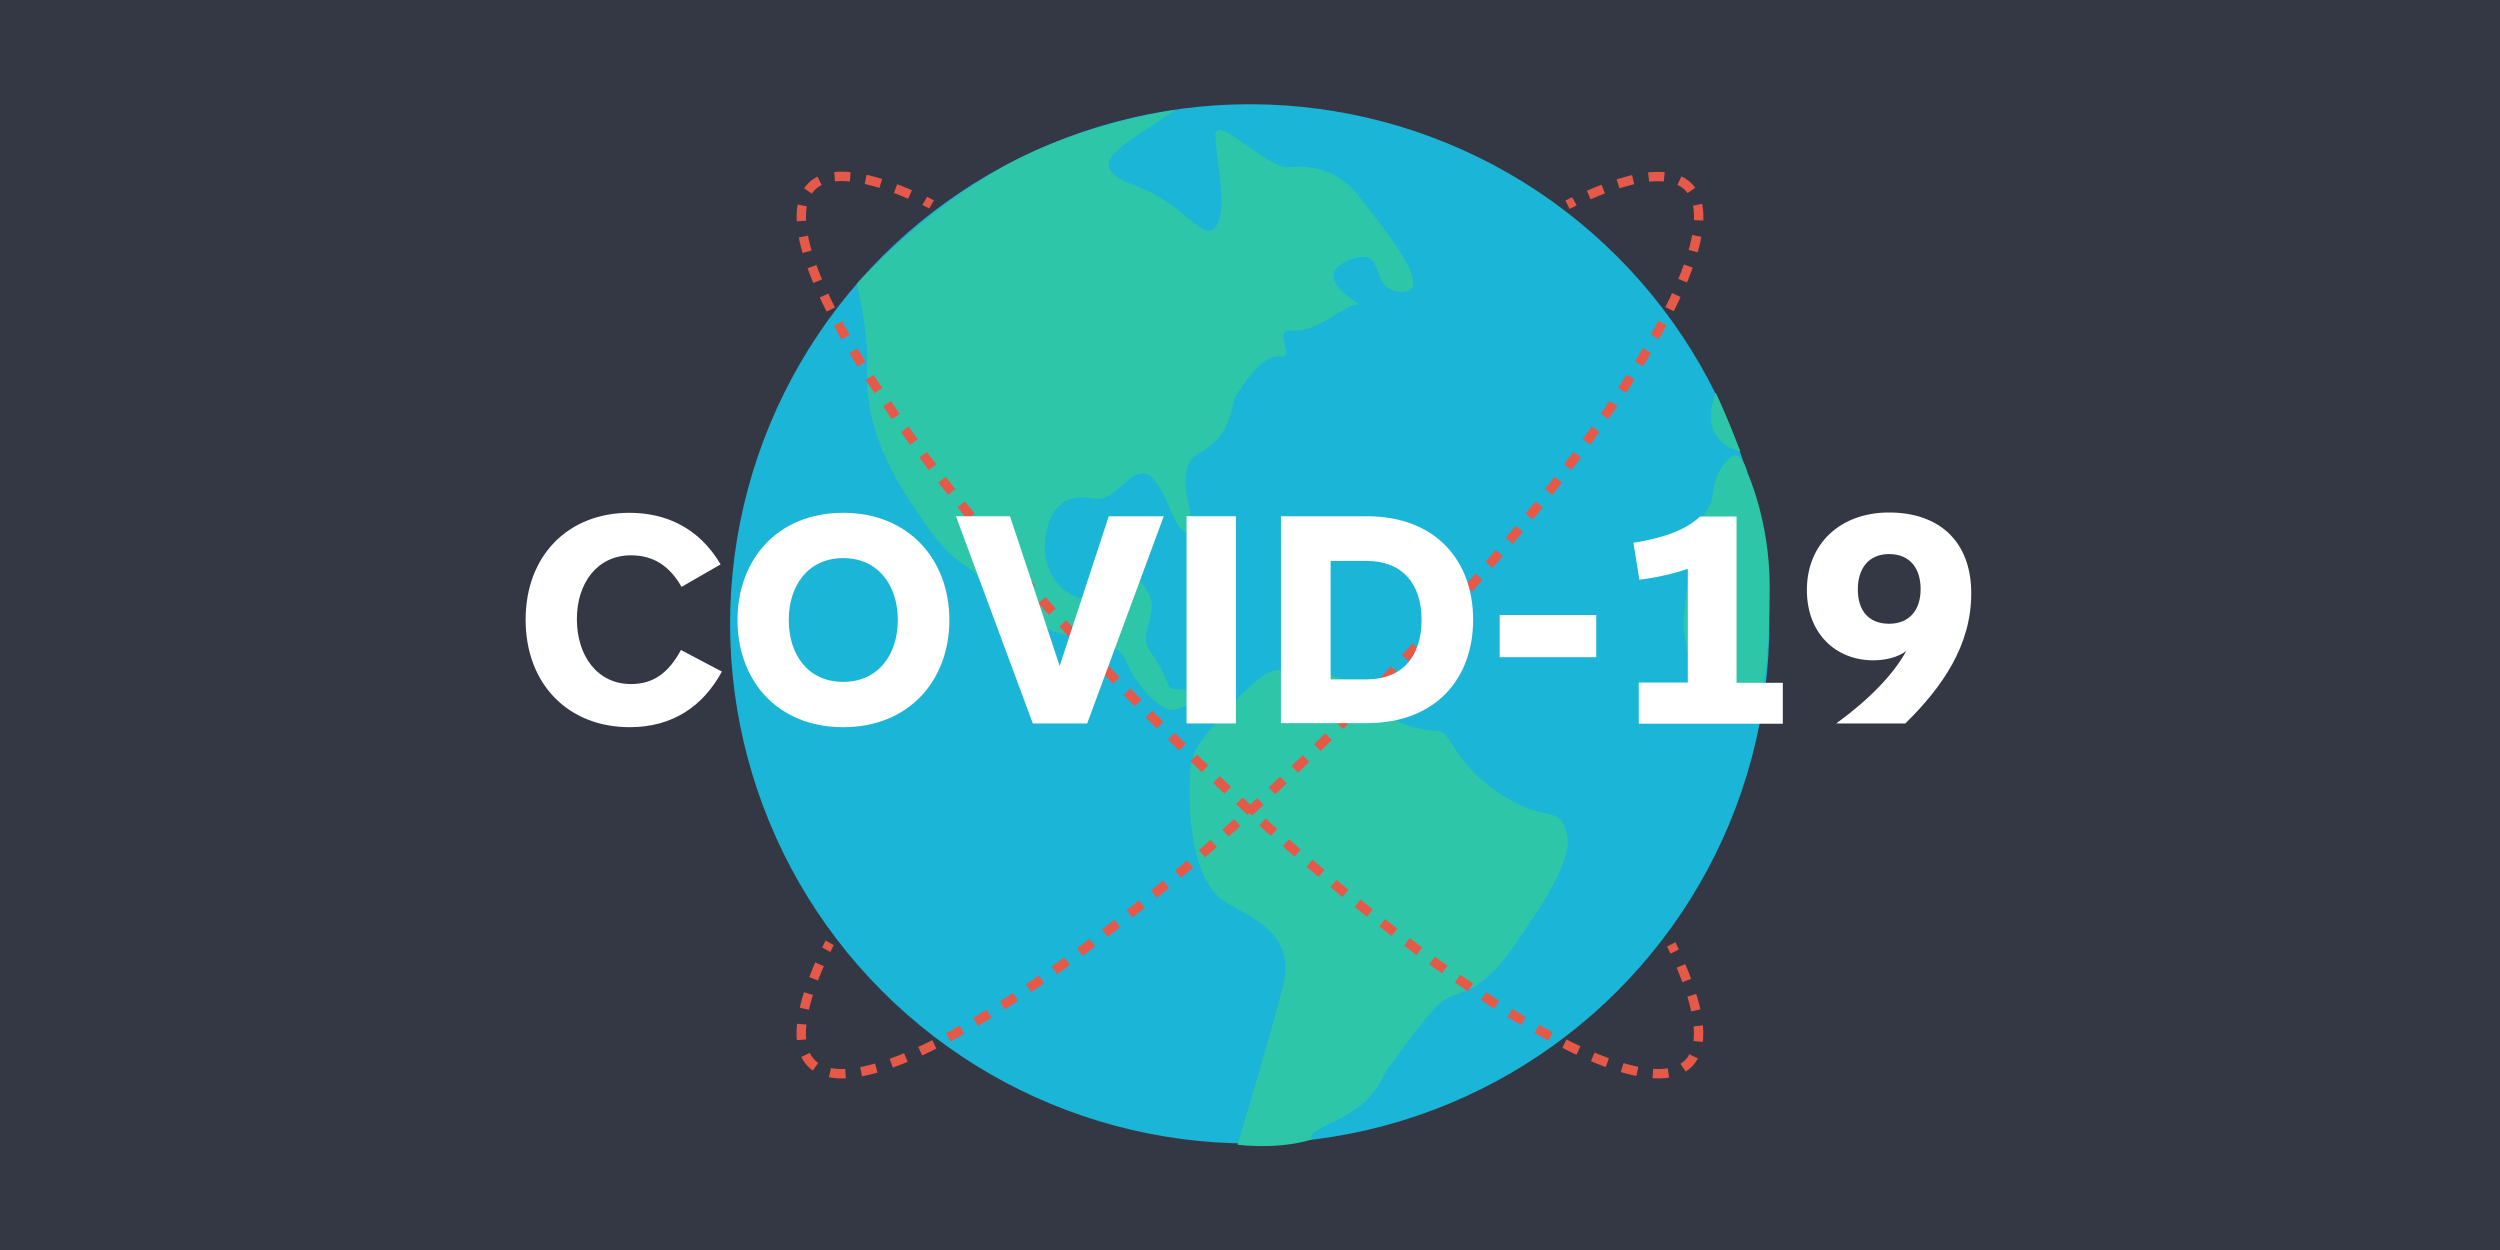 <?xml version="1.0" encoding="utf-8"?>
<!-- Generator: Adobe Illustrator 24.1.0, SVG Export Plug-In . SVG Version: 6.00 Build 0)  -->
<svg version="1.1" id="Layer_1" xmlns="http://www.w3.org/2000/svg" xmlns:xlink="http://www.w3.org/1999/xlink" x="0px" y="0px"
	 viewBox="0 0 800 400" style="enable-background:new 0 0 800 400;" xml:space="preserve">
<style type="text/css">
	.st0{fill:#343844;}
	.st1{fill:#1AB5D7;}
	.st2{fill:#2EC6A8;}
	.st3{fill:none;stroke:#E65848;stroke-width:3;stroke-miterlimit:10;}
	.st4{fill:none;stroke:#E65848;stroke-width:3;stroke-miterlimit:10;stroke-dasharray:5.018,5.018;}
	.st5{fill:none;stroke:#E65848;stroke-width:3;stroke-miterlimit:10;stroke-dasharray:5.008,5.008;}
	.st6{fill:#FFFFFF;}
</style>
<rect class="st0" width="800" height="400"/>
<g>
	
		<ellipse transform="matrix(0.707 -0.707 0.707 0.707 -24.014 341.318)" class="st1" cx="400" cy="199.6" rx="166.3" ry="166.3"/>
	<path class="st2" d="M274.2,90.8c0,0,3.3,14.1,3.3,23.3c0,9.1-1.7,22.5,13.3,45.7c15,23.3,15.8,17.5,23.3,25.8
		c7.5,8.3,19.1,16.6,29.9,18.3c10.8,1.7,14.3,2.8,16.8,8.6c2.5,5.8,9,13.9,14,14.7c2.3,0.4,6.1-2.8,8.7-2.6c3.1,0.3,5.2,4,8.2,3.3
		c4.2-0.8-5.6-7.5-16.1-7.4c-2.5,0-1-2.9-7.6-12.2c-4.4-6.3,4.3-11.9-1.5-20.2c-5.8-8.3-1.7,4.2-15,4.2c-13.3,0-19.1-11.6-16.6-22.5
		c2.5-10.8,9.1-11.3,15.8-10.2c6.7,1.1,12.5-13,18.3-6.4c5.8,6.7,6.7,17.5,11.6,17.5c5,0-7.5-20,3.3-25.8
		c10.8-5.8,10-15.8,11.6-18.3c1.7-2.5,8.3-13.3,14.1-12.5c5.8,0.8-3.3-9.1,4.2-8.3c7.5,0.8,17.5-9.1,20.8-8.3
		c3.3,0.8-16.6-8.3-3.3-14.1c13.3-5.8,5.8,10,17.5,10c11.6,0-9.1-24.1-14.1-30.8c-5-6.7-13.3-10-21.6-9.1
		c-8.3,0.8-25.2-19.1-24.2-9.1c0.9,10,4,23.3,0,28.3c-4,5-9.7-7.5-25.6-13.3c-15.9-5.8-6.4-11.3,3.2-17.8c9.6-6.4,9.6-6.4,9.6-6.4
		s-31.3,4.1-57.4,19.5C292.8,69.9,274.2,90.8,274.2,90.8z"/>
	<path class="st2" d="M404,216.4c0,0-6.9,5-15.1,15c-8.2,10-8.2,10.8-8.2,24.1c0,13.3,3.3,28.3,11.6,33.3c8.3,5,22.5,10,18.3,26.6
		c-4.2,16.6-14.6,50.9-14.6,50.9s11.4,1.6,22.1-1.2c5.8-1.5-5,0.3,9.1-6.4c14.1-6.7,14.1-13.3,17.5-17.5C448,337,458,322,463,319.5
		c5-2.5,11.6-2.5,20.8-15.8c9.1-13.3,20-28.3,17.5-37.4c-2.5-9.1-6.7-2.5-21.6-12.5c-15-10-15-20-20-20c-5,0-16.3-2.5-18.5-9.1
		C438.9,218.1,411.1,210.2,404,216.4z"/>
	<path class="st2" d="M549,125.6c0,0-3.3,8.5,0,13.5c3.3,4.9,7.9,5.3,7.9,5.3S551.3,130.2,549,125.6z"/>
	<path class="st2" d="M559.2,151.3c0,0-2.2-9.6-7-3.5c-4.8,6.1-3.5,9.8-4.7,12.9c-1.2,3-6.5,9.5-6.5,15.9c0,6.4-2.3,17-2.3,23.1
		c0,6.1,3.8,18.2,4.9,21.2c1.1,3,7,8.7,8.6,8.7c1.6,0,6.8-5.6,9.6-5.7c2.8,0,4.5-15.3,4.5-36.2C566.3,166.7,559.2,151.3,559.2,151.3
		z"/>
</g>
<g>
	<g>
		<path class="st3" d="M501.6,65.5c0.8-0.4,1.5-0.7,2.2-1.1"/>
		<path class="st4" d="M508.4,62.4c15.3-6.7,26.6-7.9,31.9-2.6c16.8,16.8-32.4,93.2-109.9,170.7S276.5,357.1,259.7,340.3
			c-5.6-5.6-3.9-17.6,3.6-34.1"/>
		<path class="st3" d="M264.4,303.9c0.4-0.7,0.7-1.5,1.1-2.2"/>
	</g>
</g>
<g>
	<g>
		<path class="st3" d="M534.8,302.2c0.4,0.8,0.7,1.5,1.1,2.3"/>
		<path class="st5" d="M537.9,309.1c6.4,15,7.6,26,2.4,31.2c-16.8,16.8-93.2-32.4-170.7-109.9S242.9,76.5,259.7,59.7
			c5.5-5.5,17.5-3.9,33.9,3.6"/>
		<path class="st3" d="M295.9,64.3c0.7,0.4,1.5,0.7,2.2,1.1"/>
	</g>
</g>
<g>
	<path class="st6" d="M218.1,187.8c-4-7-9.3-10.1-16.2-10.1c-10.7,0-17.3,8.8-17.3,20.4c0,11.8,6.6,20.8,17.3,20.8
		c7.5,0,12.2-3.9,16-10.9l13.1,6.9c-6,11.1-15.8,17.8-29.5,17.8c-19.7,0-33.3-13.8-33.3-34.4c0-20.5,13.6-34.2,33.2-34.2
		c11.7,0,22.3,4.8,29.2,16.5L218.1,187.8z"/>
	<path class="st6" d="M269.8,232.7c-21.2,0-33.8-15.1-33.8-34.3c0-19.1,12.6-34.3,33.8-34.3c21.2,0,34,15.2,34,34.3
		C303.8,217.6,291,232.7,269.8,232.7z M269.8,178.6c-11.3,0-17.4,8.9-17.4,19.8c0,11,6.1,19.8,17.4,19.8c11.3,0,17.5-8.8,17.5-19.8
		C287.3,187.4,281.1,178.6,269.8,178.6z"/>
	<path class="st6" d="M372.4,165.2l-24.5,66.3h-17.4l-24.6-66.3h17.3l15.9,47.9l15.7-47.9H372.4z"/>
	<path class="st6" d="M379.7,231.5v-66.3h15.8v66.3H379.7z"/>
	<path class="st6" d="M409.9,231.5v-66.3h27.5c22.1,0,34,14.3,34,33.1c0,18.8-11.9,33.1-34,33.1H409.9z M437.3,217.4
		c11.5,0,17.6-7.4,17.6-19c0-11.6-6.1-18.9-17.6-18.9h-11.5v37.9H437.3z"/>
	<path class="st6" d="M479.9,210.3v-13.5h30.9v13.5H479.9z"/>
	<path class="st6" d="M524.4,231.5v-13.1h15.7v-36.4c-3.9,1.4-10.1,2.9-15.5,3.5l-1.9-11.8c10.3-1.7,16.8-4.2,21.3-8.4h11.7v53.2
		h14.8v13.1H524.4z"/>
	<path class="st6" d="M610,208.3c-2.8,2.2-7.1,3-10.5,3c-12.2,0-21.3-8.7-21.3-22.5c0-14.7,10.6-24.8,26.3-24.8
		c15.9,0,26.3,9.1,26.3,25.9c0,16.7-9.3,30-21.1,41.6h-22.1C598.2,223.8,606,215.7,610,208.3z M604.5,177.3c-6.6,0-10,4.7-10,11.3
		c0,6.7,3.4,11,10,11c6.7,0,10.1-4.6,10.1-11.1C614.6,181.9,611.2,177.3,604.5,177.3z"/>
</g>
</svg>
